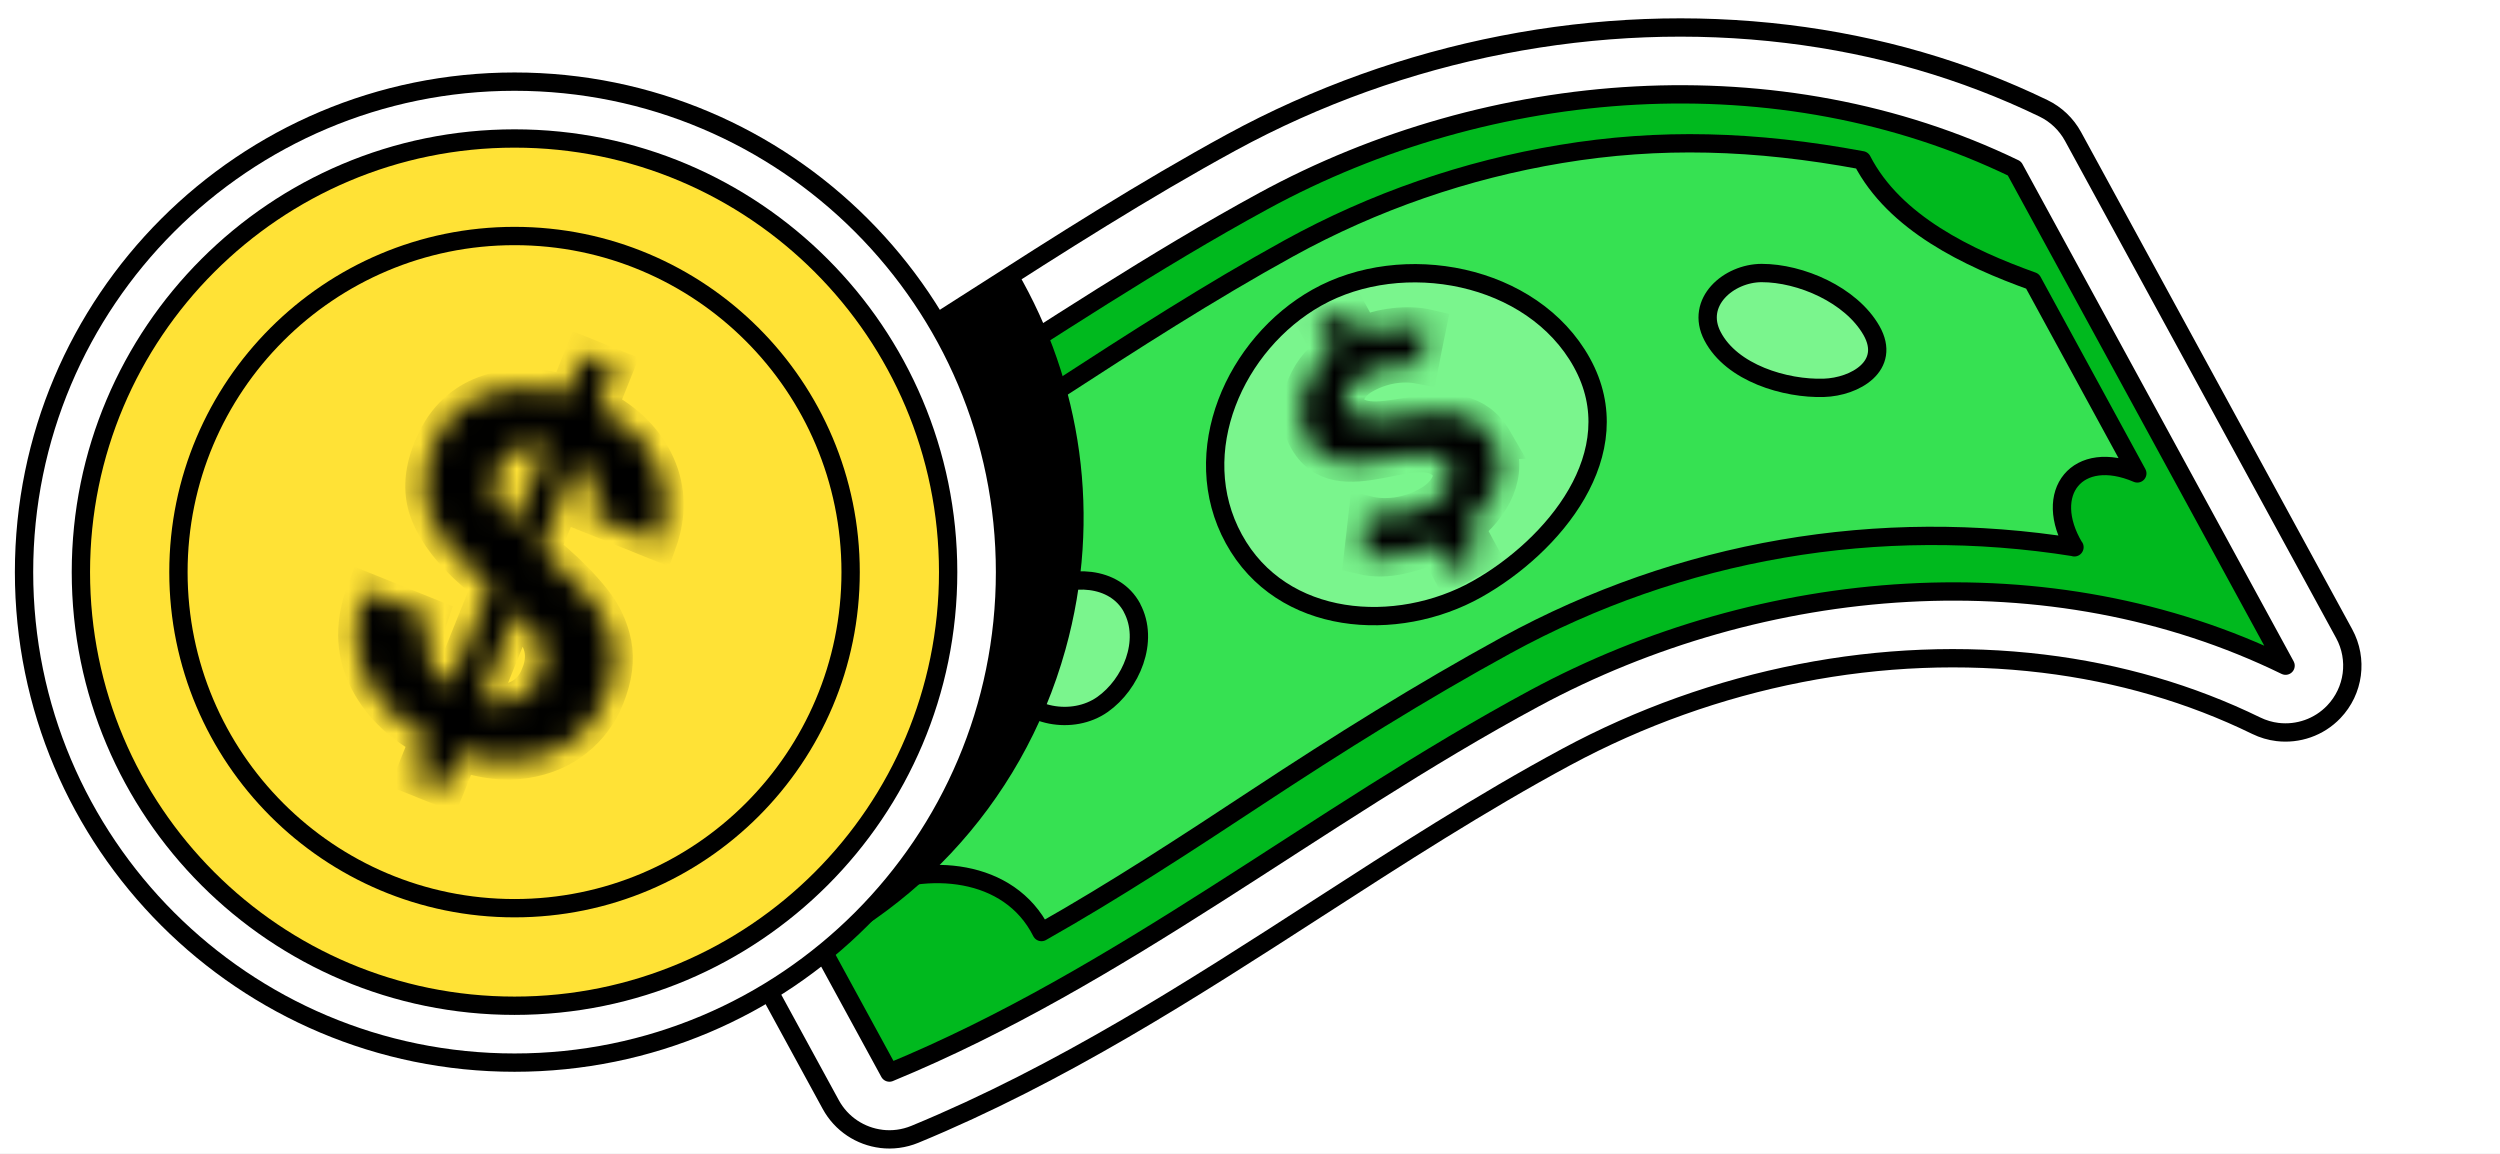 <svg width="104" height="48" viewBox="0 0 104 48" fill="none" xmlns="http://www.w3.org/2000/svg">
<rect width="104" height="48" fill="#F5F5F5"/>
<path d="M-615 -210C-615 -211.105 -614.105 -212 -613 -212H4041C4042.1 -212 4043 -211.105 4043 -210V14864C4043 14865.1 4042.1 14866 4041 14866H-613C-614.104 14866 -615 14865.1 -615 14864V-210Z" fill="#BCBCBC"/>
<path d="M-613 -211H4041V-213H-613V-211ZM4042 -210V14864H4044V-210H4042ZM4041 14865H-613V14867H4041V14865ZM-614 14864V-210H-616V14864H-614ZM-613 14865C-613.552 14865 -614 14864.6 -614 14864H-616C-616 14865.7 -614.657 14867 -613 14867V14865ZM4042 14864C4042 14864.6 4041.55 14865 4041 14865V14867C4042.66 14867 4044 14865.7 4044 14864H4042ZM4041 -211C4041.55 -211 4042 -210.552 4042 -210H4044C4044 -211.657 4042.66 -213 4041 -213V-211ZM-613 -213C-614.657 -213 -616 -211.657 -616 -210H-614C-614 -210.552 -613.553 -211 -613 -211V-213Z" fill="black" fill-opacity="0.1"/>
<g clip-path="url(#clip0_578_21877)">
<rect width="1440" height="14878" transform="translate(-515 -112)" fill="white"/>
<g clip-path="url(#clip1_578_21877)">
<path d="M36.666 47.377C35.801 47.273 35.002 46.762 34.559 45.948C32.505 42.179 30.448 38.409 28.391 34.639C26.686 31.515 24.981 28.39 23.278 25.264C22.904 24.575 22.836 23.758 23.095 23.018C23.355 22.278 23.913 21.681 24.636 21.374C30.285 18.984 35.32 15.76 40.649 12.347C44.046 10.171 47.56 7.921 51.229 5.921C58.316 2.063 66.525 0.461 74.344 1.411C78.121 1.868 81.71 2.91 85.008 4.506C85.531 4.758 85.96 5.169 86.238 5.677C87.615 8.205 88.996 10.732 90.374 13.261C92.757 17.628 95.139 21.995 97.519 26.363C98.097 27.425 97.923 28.738 97.086 29.613C96.47 30.258 95.595 30.554 94.743 30.451C94.442 30.415 94.142 30.327 93.859 30.189C91.133 28.858 88.152 27.99 84.997 27.607C78.351 26.801 71.303 28.18 65.154 31.492C61.614 33.399 58.159 35.63 54.816 37.788C49.569 41.175 44.143 44.677 38.056 47.188C37.601 47.375 37.123 47.434 36.664 47.378L36.666 47.377Z" fill="white" stroke="black" stroke-width="0.762" stroke-miterlimit="10" stroke-linejoin="round"/>
<path d="M95.08 27.692C85.277 22.906 73.322 23.939 63.839 29.047C54.673 33.986 46.703 40.617 36.999 44.619C33.243 37.725 29.479 30.832 25.719 23.935C35.371 19.852 43.423 13.34 52.559 8.363C62.027 3.208 73.992 2.267 83.8 7.008C87.559 13.902 91.324 20.796 95.08 27.692Z" fill="#00B91E" stroke="black" stroke-width="0.762" stroke-linecap="round" stroke-linejoin="round"/>
<path d="M86.298 22.763C78.156 21.461 69.912 22.877 62.661 26.841C59.11 28.783 55.664 30.942 52.287 33.167C49.343 35.107 46.395 37.037 43.325 38.773C41.981 36.1 38.544 35.886 36.108 36.975C34.646 34.294 33.184 31.61 31.718 28.928C34.029 27.825 35.728 24.975 34.296 22.267C40.887 18.538 46.983 13.983 53.615 10.331C57.165 8.376 60.988 7.062 64.925 6.407C69.025 5.725 72.998 5.836 77.462 6.667C78.808 9.283 81.885 10.741 84.553 11.699C86.008 14.365 87.46 17.028 88.912 19.694C86.423 18.626 84.93 20.492 86.295 22.769L86.297 22.763L86.298 22.763Z" fill="#36E152" stroke="black" stroke-width="0.762" stroke-miterlimit="10" stroke-linejoin="round"/>
<path d="M65.806 15.086C67.892 18.852 64.605 22.735 61.436 24.512C58.112 26.374 53.321 26.064 51.328 22.42C49.348 18.804 51.386 14.289 54.784 12.38C58.34 10.381 63.748 11.368 65.805 15.083L65.805 15.086L65.806 15.086Z" fill="#7AF58D" stroke="black" stroke-width="0.762" stroke-linecap="round" stroke-linejoin="round"/>
<path d="M47.092 25.291C47.825 26.661 47.057 28.466 45.866 29.305C44.619 30.184 42.675 29.809 41.992 28.553C41.295 27.275 41.974 25.384 43.292 24.6C44.477 23.895 46.366 23.929 47.095 25.289L47.093 25.288L47.092 25.291Z" fill="#7AF58D" stroke="black" stroke-width="0.762" stroke-linecap="round" stroke-linejoin="round"/>
<path d="M77.853 13.749C78.692 15.222 77.165 16.094 75.872 16.134C74.273 16.184 72.041 15.521 71.242 13.986C70.502 12.567 71.914 11.361 73.284 11.358C74.902 11.357 77.002 12.261 77.853 13.749Z" fill="#7AF58D" stroke="black" stroke-width="0.762" stroke-linecap="round" stroke-linejoin="round"/>
<mask id="path-9-inside-1_578_21877" fill="white">
<path d="M62.168 18.331C60.675 15.737 57.194 18.441 56.078 17.02C55.802 16.669 56.04 16.016 56.703 15.633C57.423 15.221 58.263 15.053 59.081 15.21C59.203 14.572 59.266 14.257 59.395 13.632C58.543 13.434 57.426 13.58 56.639 13.943C56.41 13.517 56.294 13.306 56.062 12.881C55.555 13.154 55.307 13.299 54.822 13.577C55.059 14.009 55.176 14.226 55.409 14.659C54.303 15.432 53.709 17 54.336 18.199C55.66 20.743 59.166 17.77 60.264 19.403C60.542 19.816 60.264 20.528 59.461 20.982C58.564 21.489 57.606 21.581 56.859 21.39C56.777 22.084 56.738 22.431 56.662 23.135C57.749 23.392 58.741 23.023 59.741 22.654C59.975 23.089 60.094 23.308 60.331 23.75C60.818 23.474 61.065 23.327 61.575 23.052C61.327 22.597 61.207 22.37 60.964 21.921C62.02 21.129 62.913 19.634 62.163 18.33L62.166 18.331L62.168 18.331Z"/>
</mask>
<path d="M62.168 18.331C60.675 15.737 57.194 18.441 56.078 17.02C55.802 16.669 56.04 16.016 56.703 15.633C57.423 15.221 58.263 15.053 59.081 15.21C59.203 14.572 59.266 14.257 59.395 13.632C58.543 13.434 57.426 13.58 56.639 13.943C56.41 13.517 56.294 13.306 56.062 12.881C55.555 13.154 55.307 13.299 54.822 13.577C55.059 14.009 55.176 14.226 55.409 14.659C54.303 15.432 53.709 17 54.336 18.199C55.66 20.743 59.166 17.77 60.264 19.403C60.542 19.816 60.264 20.528 59.461 20.982C58.564 21.489 57.606 21.581 56.859 21.39C56.777 22.084 56.738 22.431 56.662 23.135C57.749 23.392 58.741 23.023 59.741 22.654C59.975 23.089 60.094 23.308 60.331 23.75C60.818 23.474 61.065 23.327 61.575 23.052C61.327 22.597 61.207 22.37 60.964 21.921C62.02 21.129 62.913 19.634 62.163 18.33L62.166 18.331L62.168 18.331Z" fill="black" stroke="black" stroke-width="1.524" mask="url(#path-9-inside-1_578_21877)"/>
<path fill-rule="evenodd" clip-rule="evenodd" d="M42.308 11.285C44.977 15.875 45.862 21.496 44.325 27.015C42.495 33.589 37.647 38.511 31.697 40.699C30.596 38.681 29.495 36.662 28.393 34.644L28.39 34.638C28.045 34.005 27.7 33.372 27.354 32.739C25.995 30.247 24.635 27.756 23.278 25.263C22.903 24.574 22.835 23.758 23.095 23.018C23.354 22.277 23.913 21.68 24.636 21.374C30.285 18.983 35.319 15.76 40.648 12.346C41.199 11.994 41.752 11.64 42.308 11.285Z" fill="black"/>
<path d="M41.809 23.8C41.809 12.531 32.674 3.396 21.405 3.396C10.135 3.396 1 12.531 1 23.8C1 35.07 10.135 44.205 21.405 44.205C32.674 44.205 41.809 35.07 41.809 23.8Z" fill="white" stroke="black" stroke-width="0.762" stroke-miterlimit="10"/>
<path d="M21.404 41.839C31.367 41.839 39.443 33.763 39.443 23.8C39.443 13.838 31.367 5.761 21.404 5.761C11.442 5.761 3.365 13.838 3.365 23.8C3.365 33.763 11.442 41.839 21.404 41.839Z" fill="#FFE236" stroke="black" stroke-width="0.762" stroke-miterlimit="10"/>
<path d="M21.405 37.781C29.126 37.781 35.386 31.522 35.386 23.8C35.386 16.078 29.126 9.818 21.405 9.818C13.683 9.818 7.423 16.078 7.423 23.8C7.423 31.522 13.683 37.781 21.405 37.781Z" fill="#FFE236" stroke="black" stroke-width="0.762" stroke-miterlimit="10"/>
<mask id="path-14-inside-2_578_21877" fill="white">
<path d="M17.202 32.285L17.819 30.751C16.589 30.087 15.722 29.212 15.216 28.129C14.71 27.045 14.7 25.861 15.187 24.575L17.877 25.658C17.689 26.2 17.665 26.73 17.803 27.25C17.942 27.768 18.24 28.205 18.701 28.561L20.393 24.356C20.289 24.267 20.182 24.178 20.072 24.087C19.961 23.996 19.848 23.904 19.731 23.811C18.805 23.006 18.177 22.198 17.847 21.386C17.517 20.574 17.548 19.684 17.938 18.714C18.384 17.567 19.127 16.796 20.164 16.404C21.202 16.012 22.346 16.005 23.599 16.385L24.249 14.771L25.584 15.308L24.926 16.942C26.074 17.543 26.874 18.347 27.325 19.355C27.776 20.363 27.797 21.432 27.388 22.564L24.658 21.465C24.8 21.074 24.82 20.67 24.718 20.251C24.617 19.832 24.387 19.473 24.029 19.174L22.537 22.881C22.627 22.964 22.719 23.043 22.812 23.119C22.905 23.195 22.996 23.274 23.087 23.357C23.682 23.874 24.2 24.407 24.643 24.956C25.086 25.504 25.375 26.111 25.509 26.775C25.643 27.439 25.545 28.183 25.213 29.006C24.936 29.697 24.507 30.273 23.927 30.735C23.348 31.197 22.649 31.492 21.835 31.618C21.019 31.746 20.123 31.643 19.145 31.311L18.536 32.826L17.201 32.289L17.202 32.285ZM20.683 19.607C20.512 20.032 20.5 20.426 20.649 20.786C20.798 21.147 21.047 21.506 21.396 21.862L22.728 18.555C22.283 18.469 21.877 18.513 21.506 18.688C21.135 18.863 20.861 19.169 20.683 19.607ZM22.432 28.092C22.646 27.561 22.654 27.078 22.459 26.643C22.264 26.209 21.956 25.784 21.537 25.369L20.014 29.155C20.577 29.289 21.073 29.266 21.502 29.083C21.931 28.9 22.241 28.57 22.433 28.092H22.432Z"/>
</mask>
<path d="M17.202 32.285L17.819 30.751C16.589 30.087 15.722 29.212 15.216 28.129C14.71 27.045 14.7 25.861 15.187 24.575L17.877 25.658C17.689 26.2 17.665 26.73 17.803 27.25C17.942 27.768 18.24 28.205 18.701 28.561L20.393 24.356C20.289 24.267 20.182 24.178 20.072 24.087C19.961 23.996 19.848 23.904 19.731 23.811C18.805 23.006 18.177 22.198 17.847 21.386C17.517 20.574 17.548 19.684 17.938 18.714C18.384 17.567 19.127 16.796 20.164 16.404C21.202 16.012 22.346 16.005 23.599 16.385L24.249 14.771L25.584 15.308L24.926 16.942C26.074 17.543 26.874 18.347 27.325 19.355C27.776 20.363 27.797 21.432 27.388 22.564L24.658 21.465C24.8 21.074 24.82 20.67 24.718 20.251C24.617 19.832 24.387 19.473 24.029 19.174L22.537 22.881C22.627 22.964 22.719 23.043 22.812 23.119C22.905 23.195 22.996 23.274 23.087 23.357C23.682 23.874 24.2 24.407 24.643 24.956C25.086 25.504 25.375 26.111 25.509 26.775C25.643 27.439 25.545 28.183 25.213 29.006C24.936 29.697 24.507 30.273 23.927 30.735C23.348 31.197 22.649 31.492 21.835 31.618C21.019 31.746 20.123 31.643 19.145 31.311L18.536 32.826L17.201 32.289L17.202 32.285ZM20.683 19.607C20.512 20.032 20.5 20.426 20.649 20.786C20.798 21.147 21.047 21.506 21.396 21.862L22.728 18.555C22.283 18.469 21.877 18.513 21.506 18.688C21.135 18.863 20.861 19.169 20.683 19.607ZM22.432 28.092C22.646 27.561 22.654 27.078 22.459 26.643C22.264 26.209 21.956 25.784 21.537 25.369L20.014 29.155C20.577 29.289 21.073 29.266 21.502 29.083C21.931 28.9 22.241 28.57 22.433 28.092H22.432Z" fill="black" stroke="black" stroke-width="1.524" mask="url(#path-14-inside-2_578_21877)"/>
</g>
</g>
<defs>
<clipPath id="clip0_578_21877">
<rect width="1440" height="14878" fill="white" transform="translate(-515 -112)"/>
</clipPath>
<clipPath id="clip1_578_21877">
<rect width="1200" height="48" fill="white" transform="translate(-395)"/>
</clipPath>
</defs>
</svg>
